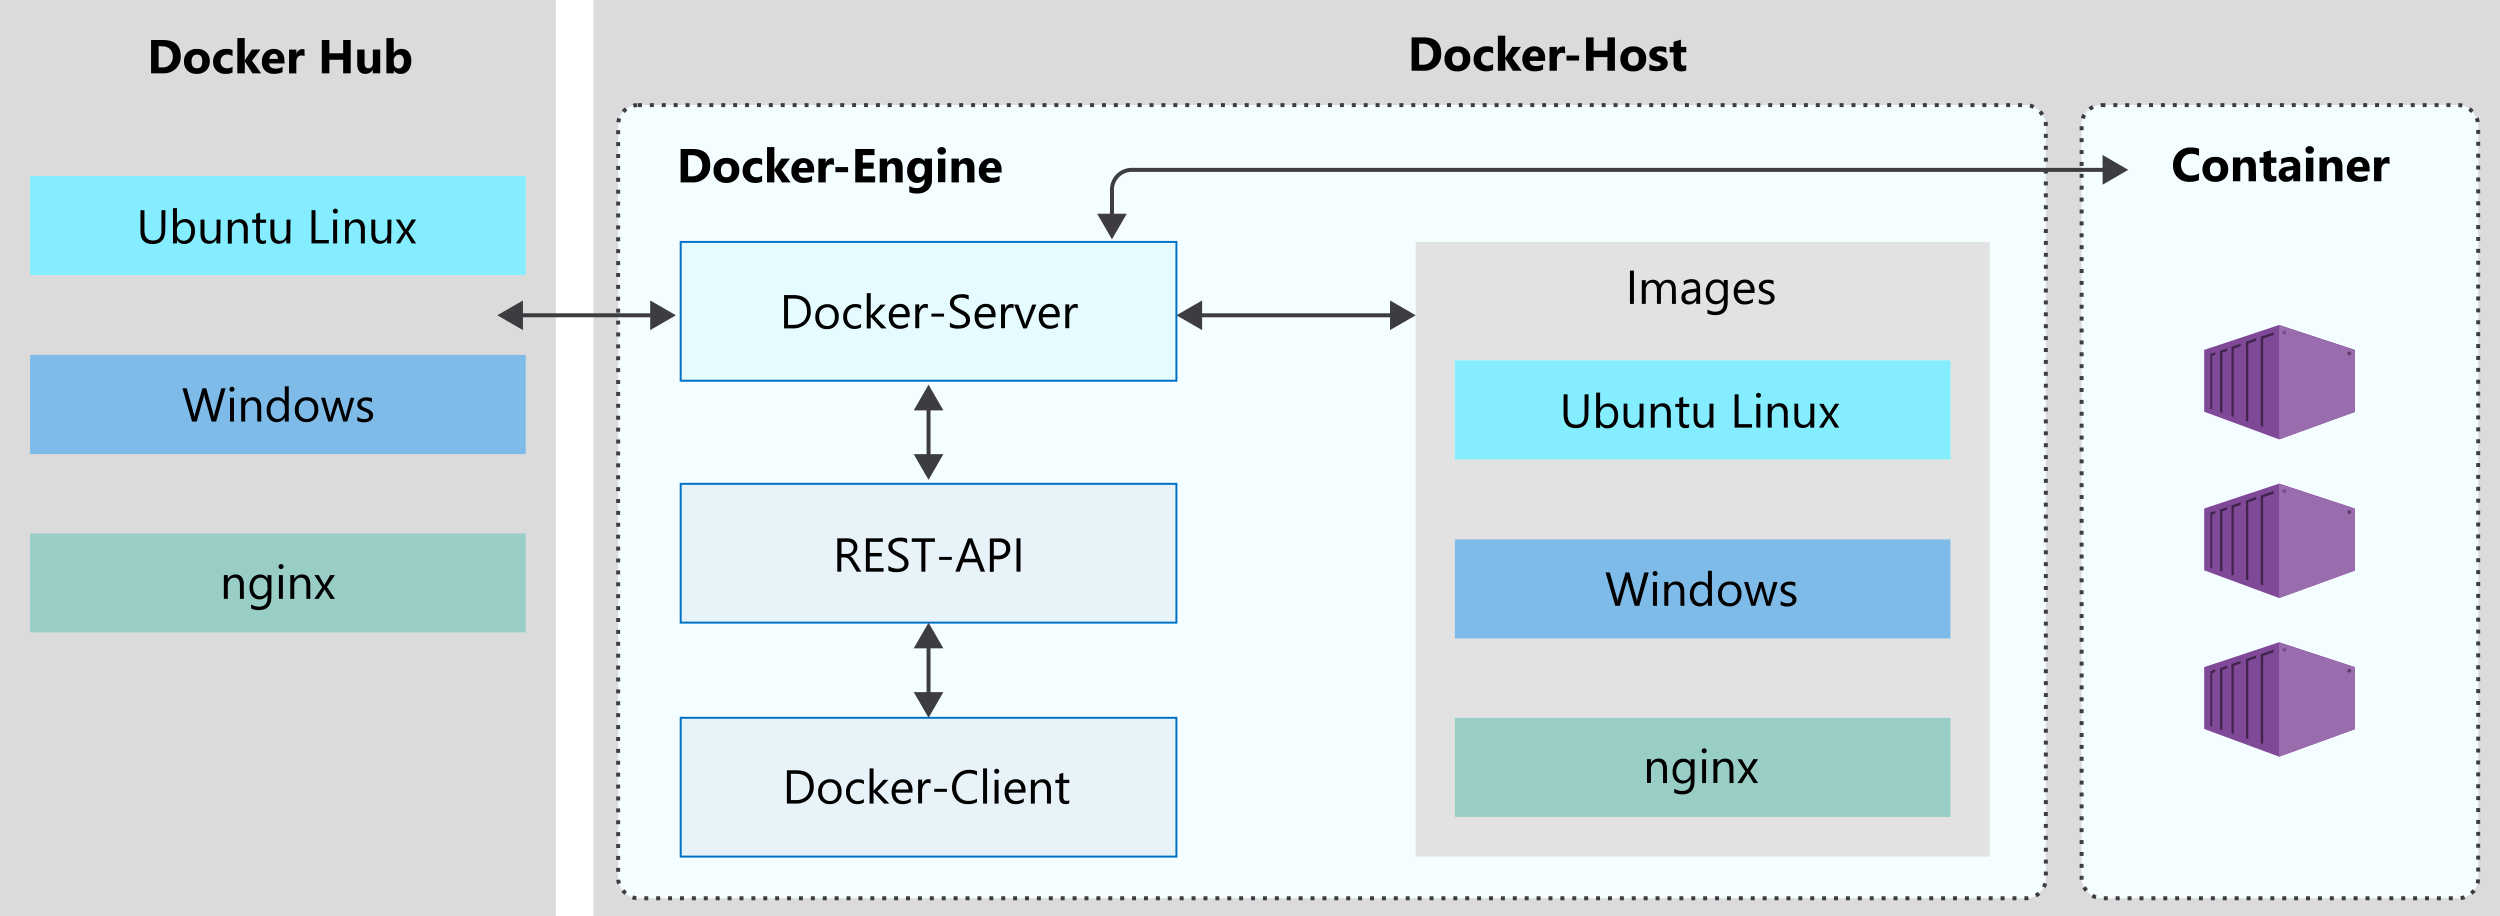<svg id="Layer_1" data-name="Layer 1" xmlns="http://www.w3.org/2000/svg" viewBox="0 0 630.39 231"><defs><style>.cls-1{fill:#fff;}.cls-12,.cls-2,.cls-5{fill:#3c3c41;}.cls-2{opacity:0.18;}.cls-10,.cls-19,.cls-2,.cls-3,.cls-5,.cls-6,.cls-8,.cls-9{isolation:isolate;}.cls-19,.cls-3,.cls-8{fill:#50e6ff;}.cls-3{opacity:0.06;}.cls-11,.cls-4,.cls-7{fill:none;}.cls-11,.cls-4{stroke:#3c3c41;}.cls-4{stroke-dasharray:1 2;}.cls-19,.cls-5{opacity:0.15;}.cls-6{fill:#0072c6;opacity:0.09;}.cls-7{stroke:#0072c6;stroke-width:0.5px;}.cls-8{opacity:0.7;}.cls-9{fill:#0078d4;opacity:0.5;}.cls-10{fill:#008575;opacity:0.4;}.cls-11{stroke-miterlimit:10;}.cls-13{fill:#804998;}.cls-14{fill:#40244c;}.cls-15{fill:#5c4168;}.cls-16{fill:#c0a4cc;}.cls-17{fill:#a092a6;}.cls-18{fill:#996dad;}</style></defs><title>OJ104601287</title><g id="Shapes"><rect class="cls-1" width="630.39" height="231"/><rect class="cls-1" x="149.62" width="480.77" height="231"/><rect class="cls-2" x="149.62" width="480.77" height="231"/><rect class="cls-1" width="140.16" height="231"/><rect class="cls-2" width="140.16" height="231"/><rect class="cls-1" x="155.87" y="26.5" width="360" height="200" rx="5"/><rect class="cls-3" x="155.87" y="26.5" width="360" height="200" rx="5"/><rect class="cls-4" x="155.87" y="26.5" width="360" height="200" rx="5"/><rect class="cls-1" x="524.89" y="26.5" width="100" height="200" rx="5"/><rect class="cls-3" x="524.89" y="26.5" width="100" height="200" rx="5"/><rect class="cls-4" x="524.89" y="26.5" width="100" height="200" rx="5"/><rect class="cls-1" x="356.98" y="61" width="144.73" height="155"/><rect class="cls-5" x="356.98" y="61" width="144.73" height="155"/><rect class="cls-1" x="171.64" y="181" width="125" height="35"/><rect class="cls-6" x="171.64" y="181" width="125" height="35"/><rect class="cls-7" x="171.64" y="181" width="125" height="35"/><rect class="cls-1" x="171.64" y="122" width="125" height="35"/><rect class="cls-6" x="171.64" y="122" width="125" height="35"/><rect class="cls-7" x="171.64" y="122" width="125" height="35"/><rect class="cls-1" x="7.58" y="44.35" width="125" height="25"/><rect class="cls-8" x="7.58" y="44.35" width="125" height="25"/><rect class="cls-1" x="7.58" y="89.5" width="125" height="25"/><rect class="cls-9" x="7.58" y="89.5" width="125" height="25"/><rect class="cls-1" x="7.58" y="134.5" width="125" height="25"/><rect class="cls-10" x="7.58" y="134.5" width="125" height="25"/><rect class="cls-1" x="366.84" y="90.85" width="125" height="25"/><rect class="cls-8" x="366.84" y="90.85" width="125" height="25"/><rect class="cls-1" x="366.84" y="136" width="125" height="25"/><rect class="cls-9" x="366.84" y="136" width="125" height="25"/><rect class="cls-1" x="366.84" y="181" width="125" height="25"/><rect class="cls-10" x="366.84" y="181" width="125" height="25"/><line class="cls-11" x1="234.14" y1="162.38" x2="234.14" y2="175.62"/><polygon class="cls-12" points="230.4 163.48 234.14 157 237.88 163.48 230.4 163.48"/><polygon class="cls-12" points="230.4 174.52 234.14 181 237.88 174.52 230.4 174.52"/><line class="cls-11" x1="234.14" y1="102.38" x2="234.14" y2="115.62"/><polygon class="cls-12" points="230.4 103.48 234.14 97 237.88 103.48 230.4 103.48"/><polygon class="cls-12" points="230.4 114.52 234.14 121 237.88 114.52 230.4 114.52"/><line class="cls-11" x1="351.6" y1="79.5" x2="302.02" y2="79.5"/><polygon class="cls-12" points="350.5 75.76 356.98 79.5 350.5 83.24 350.5 75.76"/><polygon class="cls-12" points="303.12 75.76 296.64 79.5 303.12 83.24 303.12 75.76"/><polyline class="cls-13" points="574.69 81.94 555.8 88.22 555.8 103.82 573.3 110.28 574.67 110.79 574.67 110.79 593.8 103.85 593.8 88.23 574.69 81.94"/><path class="cls-14" d="M557.81,89.73l-.45.16v13.22l.31.11h.14V89.73m.78-.9-1.23.42v.64l.46-.16h0l.78-.27v-.63"/><path class="cls-14" d="M560.39,88.85l-.6.21v14.87l.6.2V88.85m1.23-1-1.83.62v.64l.6-.2h0l1.23-.42V87.8"/><path d="M559.79,88.42l1.84-.62Z"/><path class="cls-14" d="M563.26,87.88l-.58.2v16.83l.58.2V87.88m1.8-.62-1.06.36,1.06-.34h0m0-.64-2.38.82v.63l.58-.2h0l.74-.24,1-.36v-.63"/><path class="cls-14" d="M566.93,86.63l-.6.2v19.32l.6.18V86.63m2-1.35-2.61.91v.64l.6-.2h0l2-.68v-.66"/><path class="cls-14" d="M570.67,85.36l-.61.2v21.83l.61.22V85.36m2.65-1.54-3.26,1.11v.63l.61-.2h0l2.65-.9v-.64"/><path class="cls-15" d="M592.39,88.59a.51.51,0,1,0,.51.51.51.51,0,0,0-.51-.51h0"/><path class="cls-16" d="M557.36,89.89h0m2.43-.83-2,.67h0l2-.67m2.89-1-2.29.77,2.29-.77m1.32-.45h0l-.74.25.74-.25m2.33-.8-1.28.44,1.28-.44m3.73-1.27-3.13,1.07,3.13-1.07m3.26-1.11h0l-2.65.91h0l2.65-.91"/><polyline class="cls-17" points="557.81 89.73 557.36 89.89 557.36 89.89 557.81 89.73 557.81 89.73"/><polyline class="cls-17" points="560.39 88.86 559.79 89.06 560.39 88.86"/><path class="cls-17" d="M563.26,87.88l-.58.2.58-.2m1.8-.62-1.06.36,1.06-.36"/><polyline class="cls-17" points="566.93 86.63 566.33 86.83 566.93 86.63"/><path class="cls-18" d="M574.69,82v28.82l19.1-6.94V88.26Zm17.7,6.62a.51.51,0,1,1-.51.51.51.51,0,0,1,.51-.51h0ZM576,83.34a.5.5,0,0,1,.5.5h0a.5.5,0,0,1-.5.5h0a.5.5,0,0,1-.51-.49h0a.51.51,0,0,1,.51-.51Z"/><polyline class="cls-13" points="574.69 121.94 555.8 128.22 555.8 143.82 573.3 150.28 574.67 150.79 574.67 150.79 593.8 143.85 593.8 128.23 574.69 121.94"/><path class="cls-14" d="M557.81,129.73l-.45.16v13.22l.31.11h.14V129.73m.78-.9-1.23.42v.64l.46-.16h0l.78-.27v-.63"/><path class="cls-14" d="M560.39,128.85l-.6.21v14.87l.6.2V128.85m1.23-1-1.83.62v.64l.6-.2h0l1.23-.42v-.64"/><path d="M559.79,128.42l1.84-.62Z"/><path class="cls-14" d="M563.26,127.88l-.58.2v16.83l.58.2V127.88m1.8-.62-1.06.36,1.06-.34h0m0-.64-2.38.82v.63l.58-.2h0l.74-.24,1-.36v-.63"/><path class="cls-14" d="M566.93,126.63l-.6.2v19.32l.6.18v-19.7m2-1.35-2.61.91v.64l.6-.2h0l2-.68v-.66"/><path class="cls-14" d="M570.67,125.36l-.61.2v21.83l.61.22V125.36m2.65-1.54-3.26,1.11v.63l.61-.2h0l2.65-.9v-.64"/><path class="cls-15" d="M592.39,128.59a.51.51,0,1,0,.51.51.51.51,0,0,0-.51-.51h0"/><path class="cls-16" d="M557.36,129.89h0m2.43-.83-2,.67h0l2-.67m2.89-1-2.29.77,2.29-.77m1.32-.45h0l-.74.25.74-.25m2.33-.8-1.28.44,1.28-.44m3.73-1.27-3.13,1.07,3.13-1.07m3.26-1.11h0l-2.65.91h0l2.65-.91"/><polyline class="cls-17" points="557.81 129.73 557.36 129.88 557.36 129.88 557.81 129.73 557.81 129.73"/><polyline class="cls-17" points="560.39 128.85 559.79 129.06 560.39 128.85"/><path class="cls-17" d="M563.26,127.88l-.58.2.58-.2m1.8-.62-1.06.36,1.06-.36"/><polyline class="cls-17" points="566.93 126.63 566.33 126.83 566.93 126.63"/><path class="cls-18" d="M574.69,122v28.82l19.1-6.94V128.26Zm17.7,6.62a.51.51,0,1,1-.51.51.51.51,0,0,1,.51-.51h0ZM576,123.34a.5.5,0,0,1,.5.5h0a.5.5,0,0,1-.5.5h0a.5.5,0,0,1-.51-.49h0a.51.51,0,0,1,.51-.51Z"/><polyline class="cls-13" points="574.69 161.94 555.8 168.22 555.8 183.82 573.3 190.28 574.67 190.79 574.67 190.79 593.8 183.85 593.8 168.23 574.69 161.94"/><path class="cls-14" d="M557.81,169.73l-.45.16v13.22l.31.11h.14V169.73m.78-.9-1.23.42v.64l.46-.16h0l.78-.27v-.63"/><path class="cls-14" d="M560.39,168.85l-.6.21v14.87l.6.2V168.85m1.23-1-1.83.62v.64l.6-.2h0l1.23-.42v-.64"/><path d="M559.79,168.42l1.84-.62Z"/><path class="cls-14" d="M563.26,167.88l-.58.2v16.83l.58.2V167.88m1.8-.62-1.06.36,1.06-.34h0m0-.64-2.38.82v.63l.58-.2h0l.74-.24,1-.36v-.63"/><path class="cls-14" d="M566.93,166.63l-.6.2v19.32l.6.18v-19.7m2-1.35-2.61.91v.64l.6-.2h0l2-.68v-.66"/><path class="cls-14" d="M570.67,165.36l-.61.2v21.83l.61.22V165.36m2.65-1.54-3.26,1.11v.63l.61-.2h0l2.65-.9v-.64"/><path class="cls-15" d="M592.39,168.59a.51.51,0,1,0,.51.51.51.51,0,0,0-.51-.51h0"/><path class="cls-16" d="M557.36,169.89h0m2.43-.83-2,.67h0l2-.67m2.89-1-2.29.77,2.29-.77m1.32-.45h0l-.74.25.74-.25m2.33-.8-1.28.44,1.28-.44m3.73-1.27-3.13,1.07,3.13-1.07m3.26-1.11h0l-2.65.91h0l2.65-.91"/><polyline class="cls-17" points="557.81 169.73 557.36 169.88 557.36 169.88 557.81 169.73 557.81 169.73"/><polyline class="cls-17" points="560.39 168.85 559.79 169.06 560.39 168.85"/><path class="cls-17" d="M563.26,167.88l-.58.2.58-.2m1.8-.62-1.06.36,1.06-.36"/><polyline class="cls-17" points="566.93 166.63 566.33 166.83 566.93 166.63"/><path class="cls-18" d="M574.69,162v28.82l19.1-6.94V168.26Zm17.7,6.62a.51.51,0,1,1-.51.51.51.51,0,0,1,.51-.51h0ZM576,163.34a.5.5,0,0,1,.5.5h0a.5.5,0,0,1-.5.5h0a.5.5,0,0,1-.51-.49h0a.51.51,0,0,1,.51-.51Z"/><rect class="cls-1" x="171.64" y="61" width="125" height="35"/><rect class="cls-19" x="171.64" y="61" width="125" height="35"/><rect class="cls-7" x="171.64" y="61" width="125" height="35"/><path class="cls-11" d="M280.39,55V47.83a5,5,0,0,1,5-5H531.28"/><polygon class="cls-12" points="284.13 53.89 280.39 60.36 276.65 53.89 284.13 53.89"/><polygon class="cls-12" points="530.18 46.57 536.66 42.83 530.18 39.09 530.18 46.57"/><line class="cls-11" x1="130.77" y1="79.5" x2="165.05" y2="79.5"/><polygon class="cls-12" points="131.87 83.24 125.39 79.5 131.87 75.76 131.87 83.24"/><polygon class="cls-12" points="163.95 83.24 170.43 79.5 163.95 75.76 163.95 83.24"/></g><path d="M420.35,197.46h-1V194c0-1.27-.47-1.91-1.4-1.91a1.52,1.52,0,0,0-1.19.54,2.05,2.05,0,0,0-.47,1.37v3.42h-1v-6h1v1h0a2.17,2.17,0,0,1,2-1.14,1.86,1.86,0,0,1,1.51.64,2.88,2.88,0,0,1,.52,1.84Z"/><path d="M427.28,197q0,3.32-3.16,3.31a4.28,4.28,0,0,1-1.95-.42v-1a4.06,4.06,0,0,0,1.93.56c1.48,0,2.22-.79,2.22-2.36v-.65h0a2.44,2.44,0,0,1-3.87.34,3.19,3.19,0,0,1-.68-2.14,3.73,3.73,0,0,1,.73-2.43,2.45,2.45,0,0,1,2-.91,2,2,0,0,1,1.8,1h0v-.84h1Zm-1-2.23v-.88a1.73,1.73,0,0,0-.48-1.23,1.62,1.62,0,0,0-1.21-.51,1.66,1.66,0,0,0-1.39.65,2.87,2.87,0,0,0-.51,1.81,2.47,2.47,0,0,0,.49,1.61,1.56,1.56,0,0,0,1.28.6,1.68,1.68,0,0,0,1.31-.58A2.12,2.12,0,0,0,426.32,194.75Z"/><path d="M429.72,189.94a.6.6,0,0,1-.44-.18.57.57,0,0,1-.18-.44.61.61,0,0,1,.18-.45.6.6,0,0,1,.44-.18.64.64,0,0,1,.45.18.61.61,0,0,1,.18.45.6.6,0,0,1-.18.44A.64.64,0,0,1,429.72,189.94Zm.47,7.52h-1v-6h1Z"/><path d="M437.11,197.46h-1V194c0-1.27-.46-1.91-1.39-1.91a1.54,1.54,0,0,0-1.2.54,2.05,2.05,0,0,0-.47,1.37v3.42h-1v-6h1v1h0a2.16,2.16,0,0,1,2-1.14,1.86,1.86,0,0,1,1.51.64,2.82,2.82,0,0,1,.52,1.84Z"/><path d="M443.31,191.46l-2,3,2,3h-1.12L441,195.52c-.07-.12-.16-.27-.26-.46h0l-.28.46-1.2,1.94H438.1l2-2.94-2-3.06h1.12l1.16,2,.25.47h0l1.5-2.52Z"/><path d="M415.73,144.35l-2.38,8.41H412.2l-1.73-6.14a3.87,3.87,0,0,1-.13-.86h0a3.89,3.89,0,0,1-.15.84l-1.74,6.16h-1.14l-2.46-8.41h1.08l1.79,6.45a4.6,4.6,0,0,1,.14.84h0a5.16,5.16,0,0,1,.18-.84l1.86-6.45h.94l1.78,6.5a4.78,4.78,0,0,1,.14.78h0a4.18,4.18,0,0,1,.15-.81l1.72-6.47Z"/><path d="M417.34,145.23a.64.64,0,0,1-.44-.17.65.65,0,0,1,0-.9.6.6,0,0,1,.44-.18.64.64,0,0,1,.45.18.61.61,0,0,1,.18.45.6.6,0,0,1-.18.44A.64.64,0,0,1,417.34,145.23Zm.47,7.53h-1v-6h1Z"/><path d="M424.73,152.76h-1v-3.43c0-1.27-.46-1.91-1.39-1.91a1.48,1.48,0,0,0-1.19.55,2,2,0,0,0-.48,1.36v3.43h-1v-6h1v1h0a2.15,2.15,0,0,1,2-1.13,1.84,1.84,0,0,1,1.5.63,2.82,2.82,0,0,1,.52,1.84Z"/><path d="M431.67,152.76h-1v-1h0a2.42,2.42,0,0,1-3.87.35,3.32,3.32,0,0,1-.68-2.19,3.6,3.6,0,0,1,.75-2.39,2.47,2.47,0,0,1,2-.89,1.91,1.91,0,0,1,1.8,1h0v-3.72h1Zm-1-2.72v-.88a1.7,1.7,0,0,0-.48-1.23,1.59,1.59,0,0,0-1.22-.51,1.67,1.67,0,0,0-1.38.65,2.85,2.85,0,0,0-.5,1.78,2.56,2.56,0,0,0,.48,1.64,1.59,1.59,0,0,0,1.3.6,1.66,1.66,0,0,0,1.3-.58A2.15,2.15,0,0,0,430.7,150Z"/><path d="M436.12,152.9a2.79,2.79,0,0,1-2.13-.84,3.12,3.12,0,0,1-.79-2.23,3.27,3.27,0,0,1,.83-2.37,3,3,0,0,1,2.23-.84,2.68,2.68,0,0,1,2.09.82,3.25,3.25,0,0,1,.76,2.29,3.18,3.18,0,0,1-.82,2.3A2.82,2.82,0,0,1,436.12,152.9Zm.07-5.48a1.84,1.84,0,0,0-1.47.63,2.59,2.59,0,0,0-.54,1.74,2.46,2.46,0,0,0,.55,1.68,1.85,1.85,0,0,0,1.46.62,1.73,1.73,0,0,0,1.43-.61,2.57,2.57,0,0,0,.5-1.71,2.65,2.65,0,0,0-.5-1.74A1.76,1.76,0,0,0,436.19,147.42Z"/><path d="M448.2,146.76l-1.8,6h-1l-1.24-4.3a2.26,2.26,0,0,1-.09-.56h0a2.51,2.51,0,0,1-.12.55l-1.34,4.31h-1l-1.82-6h1l1.24,4.51a2.21,2.21,0,0,1,.08.54h.05a2.78,2.78,0,0,1,.1-.55l1.39-4.5h.88l1.24,4.52a3,3,0,0,1,.09.54h0a2.61,2.61,0,0,1,.1-.54l1.22-4.52Z"/><path d="M449,152.54v-1a2.88,2.88,0,0,0,1.73.58c.84,0,1.26-.28,1.26-.85a.72.72,0,0,0-.1-.4,1.22,1.22,0,0,0-.3-.3,2.44,2.44,0,0,0-.43-.23l-.54-.21-.7-.32a2,2,0,0,1-.5-.37,1.21,1.21,0,0,1-.31-.46,1.79,1.79,0,0,1-.1-.6,1.45,1.45,0,0,1,.2-.75,1.64,1.64,0,0,1,.51-.54,2.26,2.26,0,0,1,.74-.33,3,3,0,0,1,.85-.11,3.59,3.59,0,0,1,1.39.26v1a2.71,2.71,0,0,0-1.52-.44,1.53,1.53,0,0,0-.49.07,1.14,1.14,0,0,0-.37.17.85.85,0,0,0-.24.26.69.69,0,0,0-.08.35.8.8,0,0,0,.08.39.83.83,0,0,0,.25.28,1.67,1.67,0,0,0,.4.22l.53.22c.27.1.51.21.72.31a2.44,2.44,0,0,1,.54.37,1.36,1.36,0,0,1,.46,1.09,1.45,1.45,0,0,1-.2.77,1.7,1.7,0,0,1-.52.55,2.49,2.49,0,0,1-.76.32,3.68,3.68,0,0,1-.89.11A3.39,3.39,0,0,1,449,152.54Z"/><path d="M400.52,104.43q0,3.54-3.19,3.54c-2,0-3.06-1.14-3.06-3.4V99.43h1v5.07c0,1.72.73,2.58,2.18,2.58s2.11-.83,2.11-2.49V99.43h1Z"/><path d="M403.48,107h0v.87h-1V99h1v3.93h0a2.27,2.27,0,0,1,2.07-1.19,2.23,2.23,0,0,1,1.81.8,3.37,3.37,0,0,1,.65,2.16,3.69,3.69,0,0,1-.73,2.41,2.44,2.44,0,0,1-2,.91A2,2,0,0,1,403.48,107Zm0-2.42v.84a1.73,1.73,0,0,0,.49,1.26,1.71,1.71,0,0,0,2.59-.15,3,3,0,0,0,.5-1.85,2.39,2.39,0,0,0-.47-1.57,1.52,1.52,0,0,0-1.25-.57,1.7,1.7,0,0,0-1.35.58A2.15,2.15,0,0,0,403.45,104.54Z"/><path d="M414.4,107.83h-1v-1h0a2,2,0,0,1-1.85,1.09c-1.43,0-2.14-.85-2.14-2.55v-3.59h.95v3.43c0,1.27.49,1.9,1.46,1.9a1.45,1.45,0,0,0,1.15-.52,1.94,1.94,0,0,0,.46-1.35v-3.46h1Z"/><path d="M421.32,107.83h-1v-3.42c0-1.28-.47-1.91-1.4-1.91a1.5,1.5,0,0,0-1.19.54,2,2,0,0,0-.47,1.37v3.42h-1v-6h1v1h0a2.16,2.16,0,0,1,2-1.14,1.85,1.85,0,0,1,1.51.63,2.9,2.9,0,0,1,.52,1.84Z"/><path d="M425.91,107.77a1.8,1.8,0,0,1-.9.19c-1.05,0-1.57-.59-1.57-1.76v-3.55h-1v-.82h1v-1.47l1-.31v1.78h1.51v.82H424.4V106a1.45,1.45,0,0,0,.2.86.84.84,0,0,0,.68.26,1,1,0,0,0,.63-.2Z"/><path d="M432.05,107.83h-1v-1h0a2,2,0,0,1-1.85,1.09c-1.43,0-2.14-.85-2.14-2.55v-3.59H428v3.43c0,1.27.48,1.9,1.45,1.9a1.46,1.46,0,0,0,1.16-.52,2,2,0,0,0,.45-1.35v-3.46h1Z"/><path d="M441.76,107.83H437.4v-8.4h1v7.51h3.37Z"/><path d="M443.41,100.31a.6.6,0,0,1-.44-.18.61.61,0,0,1-.18-.45.59.59,0,0,1,.18-.44.6.6,0,0,1,.44-.18.61.61,0,0,1,.45.18.6.6,0,0,1,0,.88A.58.58,0,0,1,443.41,100.31Zm.47,7.52h-1v-6h1Z"/><path d="M450.81,107.83h-1v-3.42c0-1.28-.47-1.91-1.4-1.91a1.5,1.5,0,0,0-1.19.54,2,2,0,0,0-.47,1.37v3.42h-1v-6h1v1h0a2.16,2.16,0,0,1,2-1.14,1.85,1.85,0,0,1,1.51.63,2.9,2.9,0,0,1,.52,1.84Z"/><path d="M457.47,107.83h-1v-1h0a2,2,0,0,1-1.86,1.09c-1.43,0-2.14-.85-2.14-2.55v-3.59h.95v3.43c0,1.27.49,1.9,1.46,1.9a1.44,1.44,0,0,0,1.15-.52,1.94,1.94,0,0,0,.46-1.35v-3.46h1Z"/><path d="M463.79,101.83l-2,3,2,3h-1.12l-1.18-2-.26-.45h0l-.27.45-1.2,2h-1.11l2-2.94-1.95-3.06h1.12l1.16,2,.25.47h0l1.5-2.52Z"/><path d="M412,76.63h-1v-8.4h1Z"/><path d="M422.6,76.63h-1V73.19a2.52,2.52,0,0,0-.31-1.44,1.15,1.15,0,0,0-1-.45,1.3,1.3,0,0,0-1.05.56,2.22,2.22,0,0,0-.43,1.35v3.42h-1V73.07c0-1.18-.45-1.77-1.36-1.77a1.3,1.3,0,0,0-1.05.53,2.24,2.24,0,0,0-.41,1.38v3.42h-1v-6h1v1h0a2,2,0,0,1,1.86-1.09,1.72,1.72,0,0,1,1.07.35,1.62,1.62,0,0,1,.63.9,2.15,2.15,0,0,1,2-1.25c1.32,0,2,.82,2,2.45Z"/><path d="M428.71,76.63h-1V75.7h0a2,2,0,0,1-1.85,1.07,2,2,0,0,1-1.4-.47A1.65,1.65,0,0,1,424,75c0-1.12.66-1.77,2-2l1.8-.25q0-1.53-1.23-1.53a3,3,0,0,0-2,.74v-1a3.68,3.68,0,0,1,2-.57c1.41,0,2.11.75,2.11,2.24Zm-1-3-1.44.2a2.25,2.25,0,0,0-1,.33A1,1,0,0,0,425,75a.92.92,0,0,0,.31.72,1.25,1.25,0,0,0,.84.28,1.56,1.56,0,0,0,1.18-.5,1.8,1.8,0,0,0,.46-1.27Z"/><path d="M435.65,76.15q0,3.31-3.17,3.31a4.23,4.23,0,0,1-1.94-.42v-1a4,4,0,0,0,1.93.56c1.48,0,2.21-.79,2.21-2.36v-.65h0a2.44,2.44,0,0,1-3.86.35,3.19,3.19,0,0,1-.69-2.15,3.73,3.73,0,0,1,.74-2.43,2.44,2.44,0,0,1,2-.91,2,2,0,0,1,1.8,1h0v-.84h1Zm-1-2.23V73a1.73,1.73,0,0,0-.48-1.23,1.58,1.58,0,0,0-1.2-.51,1.68,1.68,0,0,0-1.4.65,2.93,2.93,0,0,0-.5,1.81,2.51,2.51,0,0,0,.48,1.61,1.56,1.56,0,0,0,1.28.6,1.7,1.7,0,0,0,1.32-.58A2.12,2.12,0,0,0,434.68,73.92Z"/><path d="M442.41,73.87h-4.23a2.19,2.19,0,0,0,.54,1.55,1.85,1.85,0,0,0,1.41.55A3,3,0,0,0,442,75.3v.9a3.52,3.52,0,0,1-2.09.57,2.54,2.54,0,0,1-2-.81,3.33,3.33,0,0,1-.73-2.3,3.29,3.29,0,0,1,.79-2.28,2.56,2.56,0,0,1,2-.89,2.26,2.26,0,0,1,1.82.77,3.15,3.15,0,0,1,.64,2.11Zm-1-.81a2,2,0,0,0-.4-1.29,1.38,1.38,0,0,0-1.1-.47,1.56,1.56,0,0,0-1.16.49,2.21,2.21,0,0,0-.58,1.27Z"/><path d="M443.5,76.42v-1a2.9,2.9,0,0,0,1.73.58c.85,0,1.27-.28,1.27-.85a.72.72,0,0,0-.11-.4,1,1,0,0,0-.29-.3,2.27,2.27,0,0,0-.44-.23l-.53-.22a5.16,5.16,0,0,1-.7-.32,1.79,1.79,0,0,1-.51-.36,1.41,1.41,0,0,1-.3-.46,1.57,1.57,0,0,1-.11-.6,1.45,1.45,0,0,1,.2-.75,1.65,1.65,0,0,1,.51-.54,2.51,2.51,0,0,1,.74-.34,3.41,3.41,0,0,1,.85-.11,3.46,3.46,0,0,1,1.4.27v1a2.74,2.74,0,0,0-1.53-.44,1.75,1.75,0,0,0-.48.06,1.11,1.11,0,0,0-.38.18.85.85,0,0,0-.24.26.82.82,0,0,0-.08.35.74.74,0,0,0,.33.67,1.89,1.89,0,0,0,.4.22l.53.22c.27.1.51.21.72.31a2.44,2.44,0,0,1,.54.37,1.38,1.38,0,0,1,.34.46,1.54,1.54,0,0,1,.12.63,1.47,1.47,0,0,1-.19.77,1.85,1.85,0,0,1-.53.55,2.49,2.49,0,0,1-.76.32,3.68,3.68,0,0,1-.89.1A3.41,3.41,0,0,1,443.5,76.42Z"/><path d="M198.42,202.63v-8.4h2.32q4.45,0,4.45,4.1a4.13,4.13,0,0,1-1.24,3.12,4.55,4.55,0,0,1-3.3,1.18Zm1-7.51v6.62h1.25a3.55,3.55,0,0,0,2.57-.88,3.3,3.3,0,0,0,.92-2.51q0-3.22-3.43-3.23Z"/><path d="M209.22,202.77a2.79,2.79,0,0,1-2.13-.84,3.1,3.1,0,0,1-.79-2.23,3.22,3.22,0,0,1,.83-2.36,3,3,0,0,1,2.23-.85,2.69,2.69,0,0,1,2.09.83,3.28,3.28,0,0,1,.76,2.29,3.19,3.19,0,0,1-.82,2.3A2.81,2.81,0,0,1,209.22,202.77Zm.07-5.47a1.84,1.84,0,0,0-1.47.63,2.59,2.59,0,0,0-.54,1.74,2.46,2.46,0,0,0,.55,1.68,1.85,1.85,0,0,0,1.46.62,1.76,1.76,0,0,0,1.43-.61,2.62,2.62,0,0,0,.5-1.71,2.71,2.71,0,0,0-.5-1.74A1.73,1.73,0,0,0,209.29,197.3Z"/><path d="M217.83,202.36a3.1,3.1,0,0,1-1.64.41,2.68,2.68,0,0,1-2.07-.83,3,3,0,0,1-.79-2.17,3.32,3.32,0,0,1,.85-2.38,3,3,0,0,1,2.27-.9,3.06,3.06,0,0,1,1.39.3v1a2.45,2.45,0,0,0-1.43-.47,2,2,0,0,0-1.51.66,2.52,2.52,0,0,0-.59,1.73,2.39,2.39,0,0,0,.56,1.67,1.92,1.92,0,0,0,1.48.61,2.4,2.4,0,0,0,1.48-.53Z"/><path d="M224.26,202.63h-1.34l-2.65-2.88h0v2.88h-1v-8.88h1v5.63h0l2.52-2.75h1.26l-2.79,2.9Z"/><path d="M230.07,199.87h-4.24a2.28,2.28,0,0,0,.54,1.55,1.89,1.89,0,0,0,1.42.55,3,3,0,0,0,1.86-.67v.9a3.47,3.47,0,0,1-2.09.57,2.57,2.57,0,0,1-2-.81,3.37,3.37,0,0,1-.72-2.3,3.25,3.25,0,0,1,.79-2.28,2.55,2.55,0,0,1,2-.89,2.29,2.29,0,0,1,1.83.76,3.19,3.19,0,0,1,.64,2.12Zm-1-.81a2,2,0,0,0-.4-1.3,1.4,1.4,0,0,0-1.1-.46,1.54,1.54,0,0,0-1.16.49,2.21,2.21,0,0,0-.58,1.27Z"/><path d="M234.65,197.61a1.16,1.16,0,0,0-.72-.2,1.24,1.24,0,0,0-1,.58,2.68,2.68,0,0,0-.42,1.59v3h-1v-6h1v1.24h0a2.09,2.09,0,0,1,.63-1,1.44,1.44,0,0,1,.94-.35,1.65,1.65,0,0,1,.57.08Z"/><path d="M238.77,199.67h-3.2v-.76h3.2Z"/><path d="M246.34,202.28a4.89,4.89,0,0,1-2.32.49,3.74,3.74,0,0,1-2.87-1.15,4.26,4.26,0,0,1-1.08-3,4.48,4.48,0,0,1,1.22-3.26,4.08,4.08,0,0,1,3.07-1.24,4.91,4.91,0,0,1,2,.35v1.05a4,4,0,0,0-2-.51,3.06,3.06,0,0,0-2.35,1,3.62,3.62,0,0,0-.9,2.58,3.47,3.47,0,0,0,.84,2.45,2.87,2.87,0,0,0,2.21.91,4.17,4.17,0,0,0,2.19-.56Z"/><path d="M248.89,202.63h-1v-8.88h1Z"/><path d="M251.32,195.11a.6.6,0,0,1-.44-.18.57.57,0,0,1-.18-.44.61.61,0,0,1,.18-.45.6.6,0,0,1,.44-.18.61.61,0,0,1,.45.18.62.62,0,0,1,0,.89A.61.61,0,0,1,251.32,195.11Zm.47,7.52h-1v-6h1Z"/><path d="M258.56,199.87h-4.24a2.28,2.28,0,0,0,.54,1.55,1.89,1.89,0,0,0,1.42.55,3,3,0,0,0,1.86-.67v.9a3.47,3.47,0,0,1-2.09.57,2.56,2.56,0,0,1-2-.81,3.37,3.37,0,0,1-.72-2.3,3.25,3.25,0,0,1,.79-2.28,2.55,2.55,0,0,1,2-.89,2.27,2.27,0,0,1,1.82.76,3.2,3.2,0,0,1,.65,2.12Zm-1-.81a1.91,1.91,0,0,0-.4-1.3,1.39,1.39,0,0,0-1.1-.46,1.54,1.54,0,0,0-1.15.49,2.22,2.22,0,0,0-.59,1.27Z"/><path d="M265,202.63h-1v-3.42c0-1.27-.46-1.91-1.39-1.91a1.54,1.54,0,0,0-1.2.54,2.05,2.05,0,0,0-.47,1.37v3.42h-1v-6h1v1h0a2.16,2.16,0,0,1,2-1.14,1.85,1.85,0,0,1,1.5.64A2.82,2.82,0,0,1,265,199Z"/><path d="M269.59,202.58a2,2,0,0,1-.9.18c-1.05,0-1.58-.58-1.58-1.76v-3.55h-1v-.82h1v-1.46l1-.31v1.77h1.52v.82h-1.52v3.38a1.41,1.41,0,0,0,.21.87.82.82,0,0,0,.68.25,1,1,0,0,0,.63-.2Z"/><path d="M217.19,144.15H216l-1.41-2.36a4.52,4.52,0,0,0-.38-.56,2.23,2.23,0,0,0-.37-.38,1.23,1.23,0,0,0-.41-.21,1.49,1.49,0,0,0-.49-.07h-.81v3.58h-1v-8.41h2.51a3.64,3.64,0,0,1,1,.14,2.23,2.23,0,0,1,.81.42,1.94,1.94,0,0,1,.53.7,2.46,2.46,0,0,1,.06,1.79,2,2,0,0,1-.37.65,2.17,2.17,0,0,1-.59.49,2.54,2.54,0,0,1-.77.31v0a1.63,1.63,0,0,1,.37.21,2.69,2.69,0,0,1,.3.29,4,4,0,0,1,.27.37c.1.14.2.3.31.48Zm-5-7.52v3.05h1.33a2.17,2.17,0,0,0,.69-.11,1.46,1.46,0,0,0,.54-.32,1.57,1.57,0,0,0,.36-.51,1.83,1.83,0,0,0,.13-.68,1.33,1.33,0,0,0-.44-1.05,1.88,1.88,0,0,0-1.26-.38Z"/><path d="M222.79,144.15h-4.45v-8.41h4.27v.89h-3.28v2.8h3v.88h-3v2.95h3.46Z"/><path d="M224,143.81v-1.16a2.21,2.21,0,0,0,.48.31,3,3,0,0,0,.58.24c.21.06.41.11.62.15a4.13,4.13,0,0,0,.58.05,2.28,2.28,0,0,0,1.35-.33,1.15,1.15,0,0,0,.45-1,1.16,1.16,0,0,0-.15-.6,1.94,1.94,0,0,0-.41-.46,4.56,4.56,0,0,0-.63-.39l-.77-.41a7,7,0,0,1-.82-.45,3.54,3.54,0,0,1-.67-.5,2.26,2.26,0,0,1-.44-.62,1.94,1.94,0,0,1-.16-.82,2,2,0,0,1,.25-1,2.13,2.13,0,0,1,.67-.7,2.8,2.8,0,0,1,.93-.41,4.3,4.3,0,0,1,1.07-.14,4.08,4.08,0,0,1,1.81.3V137a3.31,3.31,0,0,0-1.91-.52,3.39,3.39,0,0,0-.64.07,2,2,0,0,0-.58.22,1.27,1.27,0,0,0-.41.39,1.1,1.1,0,0,0-.16.59,1.25,1.25,0,0,0,.12.56,1.28,1.28,0,0,0,.36.42,3,3,0,0,0,.57.38l.77.4a8.72,8.72,0,0,1,.86.47,3.59,3.59,0,0,1,.71.54,2.53,2.53,0,0,1,.48.66,1.89,1.89,0,0,1,.18.84,2.14,2.14,0,0,1-.24,1.05,2,2,0,0,1-.66.7,2.8,2.8,0,0,1-1,.39,5.24,5.24,0,0,1-1.14.12,3.29,3.29,0,0,1-.49,0l-.6-.09a4.74,4.74,0,0,1-.57-.15A1.83,1.83,0,0,1,224,143.81Z"/><path d="M235.76,136.63h-2.43v7.52h-1v-7.52h-2.42v-.89h5.83Z"/><path d="M240,141.18h-3.2v-.75H240Z"/><path d="M248.38,144.15h-1.09l-.89-2.36h-3.57l-.83,2.36h-1.1l3.22-8.41h1Zm-2.31-3.24-1.31-3.58a2.71,2.71,0,0,1-.13-.57h0a3.51,3.51,0,0,1-.13.57l-1.31,3.58Z"/><path d="M250.6,141v3.18h-1v-8.41h2.31a3,3,0,0,1,2.09.66,2.37,2.37,0,0,1,.74,1.85,2.54,2.54,0,0,1-.82,2,3.13,3.13,0,0,1-2.22.76Zm0-4.34v3.45h1a2.28,2.28,0,0,0,1.55-.47,1.63,1.63,0,0,0,.54-1.31c0-1.11-.66-1.67-2-1.67Z"/><path d="M257.32,144.15h-1v-8.41h1Z"/><path d="M197.71,82.8V74.4H200q4.44,0,4.44,4.1a4.12,4.12,0,0,1-1.23,3.12,4.55,4.55,0,0,1-3.3,1.18Zm1-7.51v6.62H200a3.55,3.55,0,0,0,2.57-.88,3.3,3.3,0,0,0,.92-2.51q0-3.22-3.43-3.23Z"/><path d="M208.51,83a2.77,2.77,0,0,1-2.13-.85,3.09,3.09,0,0,1-.79-2.22,3.27,3.27,0,0,1,.82-2.37,3,3,0,0,1,2.24-.85,2.69,2.69,0,0,1,2.09.83,3.27,3.27,0,0,1,.75,2.29,3.23,3.23,0,0,1-.81,2.3A2.82,2.82,0,0,1,208.51,83Zm.07-5.48a1.84,1.84,0,0,0-1.47.63,2.59,2.59,0,0,0-.54,1.74,2.41,2.41,0,0,0,.55,1.68,1.85,1.85,0,0,0,1.46.62,1.74,1.74,0,0,0,1.43-.61,2.62,2.62,0,0,0,.5-1.71,2.71,2.71,0,0,0-.5-1.74A1.77,1.77,0,0,0,208.58,77.47Z"/><path d="M217.12,82.53a3.1,3.1,0,0,1-1.64.42,2.69,2.69,0,0,1-2.07-.84,3,3,0,0,1-.79-2.16,3.33,3.33,0,0,1,.85-2.39,3,3,0,0,1,2.27-.9,3.09,3.09,0,0,1,1.39.3v1a2.45,2.45,0,0,0-1.43-.47,1.93,1.93,0,0,0-1.51.66,2.52,2.52,0,0,0-.59,1.73,2.39,2.39,0,0,0,.56,1.67,1.92,1.92,0,0,0,1.48.61,2.45,2.45,0,0,0,1.48-.52Z"/><path d="M223.55,82.8h-1.34l-2.65-2.88h0V82.8h-1V73.92h1v5.63h0l2.52-2.75h1.26l-2.79,2.9Z"/><path d="M229.36,80h-4.24a2.28,2.28,0,0,0,.54,1.55,1.85,1.85,0,0,0,1.42.55,3,3,0,0,0,1.86-.67v.9a3.48,3.48,0,0,1-2.09.58,2.56,2.56,0,0,1-2-.82,3.37,3.37,0,0,1-.72-2.3,3.25,3.25,0,0,1,.79-2.28,2.55,2.55,0,0,1,2-.89,2.23,2.23,0,0,1,1.82.77,3.15,3.15,0,0,1,.65,2.11Zm-1-.81a1.93,1.93,0,0,0-.41-1.29,1.36,1.36,0,0,0-1.09-.47,1.54,1.54,0,0,0-1.16.49,2.22,2.22,0,0,0-.59,1.27Z"/><path d="M233.94,77.78a1.18,1.18,0,0,0-.73-.2,1.22,1.22,0,0,0-1,.58,2.68,2.68,0,0,0-.42,1.59v3h-1v-6h1V78h0a2.08,2.08,0,0,1,.62-1,1.49,1.49,0,0,1,1-.35,1.65,1.65,0,0,1,.57.08Z"/><path d="M238.05,79.84h-3.19v-.76h3.19Z"/><path d="M239.52,82.46V81.3a1.91,1.91,0,0,0,.48.32,5,5,0,0,0,.58.24c.21.06.41.11.62.15a4.13,4.13,0,0,0,.58,0,2.2,2.2,0,0,0,1.35-.34,1.12,1.12,0,0,0,.45-1,1.15,1.15,0,0,0-.15-.59,1.76,1.76,0,0,0-.41-.46,4.57,4.57,0,0,0-.63-.4l-.77-.4c-.3-.15-.57-.3-.82-.45a3.54,3.54,0,0,1-.67-.5,2.3,2.3,0,0,1-.44-.63,1.86,1.86,0,0,1-.16-.81,2,2,0,0,1,.25-1,2,2,0,0,1,.67-.7,2.8,2.8,0,0,1,.93-.41,4.3,4.3,0,0,1,1.07-.14,4.08,4.08,0,0,1,1.81.3v1.11a3.24,3.24,0,0,0-1.91-.52,2.73,2.73,0,0,0-.64.07,1.75,1.75,0,0,0-.58.22,1.27,1.27,0,0,0-.41.39,1.1,1.1,0,0,0-.16.59,1.18,1.18,0,0,0,.12.55,1.31,1.31,0,0,0,.36.43,3,3,0,0,0,.57.38l.77.4a8.69,8.69,0,0,1,.86.46,4,4,0,0,1,.71.55,2.53,2.53,0,0,1,.48.66,1.84,1.84,0,0,1,.18.83,2.16,2.16,0,0,1-.24,1.06,2,2,0,0,1-.66.7,2.8,2.8,0,0,1-1,.39,5.24,5.24,0,0,1-1.14.12c-.13,0-.29,0-.49,0l-.6-.09a4.74,4.74,0,0,1-.57-.15A1.5,1.5,0,0,1,239.52,82.46Z"/><path d="M251,80h-4.24a2.28,2.28,0,0,0,.54,1.55,1.85,1.85,0,0,0,1.42.55,3,3,0,0,0,1.86-.67v.9a3.48,3.48,0,0,1-2.09.58,2.58,2.58,0,0,1-2-.82,3.37,3.37,0,0,1-.72-2.3,3.25,3.25,0,0,1,.79-2.28,2.55,2.55,0,0,1,2-.89,2.26,2.26,0,0,1,1.83.77,3.15,3.15,0,0,1,.64,2.11Zm-1-.81a1.93,1.93,0,0,0-.41-1.29,1.36,1.36,0,0,0-1.09-.47,1.54,1.54,0,0,0-1.16.49,2.21,2.21,0,0,0-.58,1.27Z"/><path d="M255.56,77.78a1.16,1.16,0,0,0-.72-.2,1.24,1.24,0,0,0-1,.58,2.68,2.68,0,0,0-.42,1.59v3h-1v-6h1V78h0a2.08,2.08,0,0,1,.62-1,1.49,1.49,0,0,1,1-.35,1.65,1.65,0,0,1,.57.08Z"/><path d="M261.32,76.8l-2.39,6H258l-2.28-6h1.06l1.52,4.36a3.21,3.21,0,0,1,.21.84h0a4.41,4.41,0,0,1,.18-.81l1.6-4.39Z"/><path d="M267.18,80h-4.24a2.23,2.23,0,0,0,.54,1.55,1.82,1.82,0,0,0,1.42.55,3,3,0,0,0,1.86-.67v.9a3.5,3.5,0,0,1-2.09.58,2.55,2.55,0,0,1-2-.82,3.37,3.37,0,0,1-.73-2.3,3.25,3.25,0,0,1,.8-2.28,2.54,2.54,0,0,1,2-.89,2.26,2.26,0,0,1,1.82.77,3.15,3.15,0,0,1,.65,2.11Zm-1-.81a1.93,1.93,0,0,0-.4-1.29,1.36,1.36,0,0,0-1.1-.47,1.52,1.52,0,0,0-1.15.49,2.22,2.22,0,0,0-.59,1.27Z"/><path d="M271.76,77.78a1.18,1.18,0,0,0-.73-.2,1.25,1.25,0,0,0-1,.58,2.75,2.75,0,0,0-.41,1.59v3h-1v-6h1V78h0a2.17,2.17,0,0,1,.63-1,1.46,1.46,0,0,1,.94-.35,1.71,1.71,0,0,1,.58.08Z"/><path d="M171.62,46V37.57h3q4.47,0,4.47,4.1a4.11,4.11,0,0,1-1.22,3.13A4.5,4.5,0,0,1,174.6,46Zm1.89-6.87v5.33h.94a2.55,2.55,0,0,0,1.93-.74,2.78,2.78,0,0,0,.7-2,2.55,2.55,0,0,0-.69-1.89,2.67,2.67,0,0,0-1.95-.69Z"/><path d="M183.15,46.12a3.23,3.23,0,0,1-2.36-.84,3,3,0,0,1-.86-2.28,3.07,3.07,0,0,1,.89-2.33,3.37,3.37,0,0,1,2.41-.84,3.19,3.19,0,0,1,2.34.84,3,3,0,0,1,.85,2.22,3.13,3.13,0,0,1-.88,2.36A3.23,3.23,0,0,1,183.15,46.12Zm0-4.87a1.24,1.24,0,0,0-1,.45,2,2,0,0,0-.36,1.28c0,1.15.46,1.72,1.39,1.72s1.33-.59,1.33-1.77S184.09,41.25,183.19,41.25Z"/><path d="M192.17,45.76a3.69,3.69,0,0,1-1.81.36,3.06,3.06,0,0,1-2.24-.84,2.88,2.88,0,0,1-.86-2.16,3.19,3.19,0,0,1,.92-2.41,3.38,3.38,0,0,1,2.45-.88,3.14,3.14,0,0,1,1.54.28v1.57a2.12,2.12,0,0,0-1.3-.43,1.7,1.7,0,0,0-1.26.46,1.74,1.74,0,0,0-.46,1.29,1.69,1.69,0,0,0,.44,1.25,1.66,1.66,0,0,0,1.23.45,2.42,2.42,0,0,0,1.35-.43Z"/><path d="M199.39,46h-2.22l-1.91-3h0v3h-1.85V37.09h1.85v5.66h0L197,40h2.2l-2.15,2.81Z"/><path d="M205.31,43.5H201.4c.06.87.61,1.31,1.64,1.31a3.24,3.24,0,0,0,1.74-.47v1.34a4.63,4.63,0,0,1-2.16.44,2.79,2.79,0,0,1-3.06-3,3.2,3.2,0,0,1,.87-2.37,2.9,2.9,0,0,1,2.13-.87,2.6,2.6,0,0,1,2,.78,3,3,0,0,1,.72,2.11Zm-1.72-1.13c0-.86-.34-1.29-1-1.29a1,1,0,0,0-.77.37,1.58,1.58,0,0,0-.39.92Z"/><path d="M210.33,41.65a1.55,1.55,0,0,0-.78-.19,1.14,1.14,0,0,0-1,.45,1.94,1.94,0,0,0-.34,1.2V46h-1.85V40h1.85v1.11h0a1.6,1.6,0,0,1,1.58-1.22,1.14,1.14,0,0,1,.46.07Z"/><path d="M213.85,43.42h-3.2V42.13h3.2Z"/><path d="M220.66,46h-5V37.57h4.85v1.54h-2.95V41h2.74v1.54h-2.74v1.92h3.14Z"/><path d="M227.62,46h-1.84V42.64c0-.93-.33-1.39-1-1.39a1,1,0,0,0-.79.37,1.36,1.36,0,0,0-.31.93V46h-1.85V40h1.85v.94h0a2.13,2.13,0,0,1,1.93-1.09c1.33,0,2,.82,2,2.47Z"/><path d="M235,45.29a3.39,3.39,0,0,1-1,2.59,3.9,3.9,0,0,1-2.8.91,4.46,4.46,0,0,1-1.92-.34V46.89a3.68,3.68,0,0,0,1.87.54,2,2,0,0,0,1.45-.5,1.74,1.74,0,0,0,.52-1.34v-.48h0a2.07,2.07,0,0,1-1.87,1,2.22,2.22,0,0,1-1.82-.81,3.27,3.27,0,0,1-.68-2.16,3.63,3.63,0,0,1,.75-2.42,2.45,2.45,0,0,1,2-.9,1.83,1.83,0,0,1,1.64.84h0V40H235Zm-1.83-2.2v-.47a1.48,1.48,0,0,0-.33-1,1.1,1.1,0,0,0-.88-.4,1.15,1.15,0,0,0-1,.48,2.28,2.28,0,0,0-.35,1.35,1.87,1.87,0,0,0,.34,1.19,1.07,1.07,0,0,0,.91.43,1.13,1.13,0,0,0,.93-.44A1.78,1.78,0,0,0,233.14,43.09Z"/><path d="M237.46,39a1.1,1.1,0,0,1-.77-.28.91.91,0,0,1-.3-.68.85.85,0,0,1,.3-.68,1.1,1.1,0,0,1,.77-.27,1.11,1.11,0,0,1,.77.27.88.88,0,0,1,.29.68.91.91,0,0,1-.29.69A1.11,1.11,0,0,1,237.46,39Zm.91,6.95h-1.85V40h1.85Z"/><path d="M245.72,46h-1.84V42.64c0-.93-.33-1.39-1-1.39a1,1,0,0,0-.79.37,1.36,1.36,0,0,0-.31.93V46h-1.85V40h1.85v.94h0a2.13,2.13,0,0,1,1.93-1.09c1.33,0,2,.82,2,2.47Z"/><path d="M252.58,43.5h-3.91c.06.87.61,1.31,1.64,1.31a3.24,3.24,0,0,0,1.74-.47v1.34a4.63,4.63,0,0,1-2.16.44,2.78,2.78,0,0,1-3.06-3,3.2,3.2,0,0,1,.87-2.37,2.9,2.9,0,0,1,2.13-.87,2.62,2.62,0,0,1,2,.78,3,3,0,0,1,.72,2.11Zm-1.72-1.13c0-.86-.35-1.29-1-1.29a1,1,0,0,0-.77.37,1.65,1.65,0,0,0-.4.92Z"/><path d="M61.5,151h-1v-3.42c0-1.27-.47-1.91-1.4-1.91a1.5,1.5,0,0,0-1.19.54,2,2,0,0,0-.47,1.37V151h-1v-6h1v1h0a2.16,2.16,0,0,1,2-1.14,1.83,1.83,0,0,1,1.51.64,2.85,2.85,0,0,1,.52,1.83Z"/><path d="M68.43,150.53c0,2.2-1.06,3.31-3.17,3.31a4.11,4.11,0,0,1-1.94-.43v-1a4,4,0,0,0,1.93.57c1.48,0,2.22-.79,2.22-2.36V150h0a2.42,2.42,0,0,1-3.86.35,3.21,3.21,0,0,1-.68-2.14,3.77,3.77,0,0,1,.73-2.44,2.46,2.46,0,0,1,2-.9,2,2,0,0,1,1.79,1h0V145h1Zm-1-2.23v-.89a1.69,1.69,0,0,0-.49-1.22,1.58,1.58,0,0,0-1.2-.51,1.66,1.66,0,0,0-1.39.65,2.85,2.85,0,0,0-.51,1.81,2.43,2.43,0,0,0,.49,1.6,1.55,1.55,0,0,0,1.28.6,1.68,1.68,0,0,0,1.31-.57A2.12,2.12,0,0,0,67.47,148.3Z"/><path d="M70.87,143.49a.59.59,0,0,1-.44-.18.57.57,0,0,1-.18-.44.61.61,0,0,1,.18-.45.59.59,0,0,1,.44-.18.6.6,0,0,1,.44.18.58.58,0,0,1,.19.45.58.58,0,0,1-.19.44A.6.6,0,0,1,70.87,143.49Zm.46,7.52h-1v-6h1Z"/><path d="M78.26,151h-1v-3.42c0-1.27-.47-1.91-1.39-1.91a1.52,1.52,0,0,0-1.2.54,2,2,0,0,0-.47,1.37V151h-1v-6h1v1h0a2.17,2.17,0,0,1,2-1.14,1.83,1.83,0,0,1,1.51.64,2.79,2.79,0,0,1,.52,1.83Z"/><path d="M84.45,145l-2,3,2,3H83.3l-1.18-1.94-.26-.46h0s-.11.19-.27.46L80.36,151H79.25l2-2.94-2-3.06h1.12l1.16,2.05.25.47h0l1.5-2.52Z"/><path d="M56.88,97.9l-2.38,8.4H53.35l-1.73-6.14a3.69,3.69,0,0,1-.13-.85h0a3.89,3.89,0,0,1-.15.84l-1.74,6.15H48.43L46,97.9h1.08l1.79,6.45a4.6,4.6,0,0,1,.14.84h0a5,5,0,0,1,.18-.84l1.86-6.45H52l1.78,6.49a5.13,5.13,0,0,1,.14.79h0a5.38,5.38,0,0,1,.16-.81l1.72-6.47Z"/><path d="M58.49,98.78a.6.6,0,0,1-.44-.18.57.57,0,0,1-.18-.44.61.61,0,0,1,.18-.45.6.6,0,0,1,.44-.18.64.64,0,0,1,.45.18.61.61,0,0,1,.18.45.6.6,0,0,1-.18.44A.64.64,0,0,1,58.49,98.78ZM59,106.3H58v-6h1Z"/><path d="M65.88,106.3h-1v-3.42c0-1.27-.46-1.91-1.39-1.91a1.54,1.54,0,0,0-1.2.54,2.05,2.05,0,0,0-.47,1.37v3.42h-1v-6h1v1h0a2.16,2.16,0,0,1,2-1.14,1.86,1.86,0,0,1,1.51.64,2.82,2.82,0,0,1,.52,1.84Z"/><path d="M72.81,106.3h-1v-1h0a2.43,2.43,0,0,1-3.87.36,3.33,3.33,0,0,1-.68-2.2,3.59,3.59,0,0,1,.75-2.38,2.48,2.48,0,0,1,2-.9,1.94,1.94,0,0,1,1.8,1h0V97.42h1Zm-1-2.71v-.88a1.7,1.7,0,0,0-.48-1.23,1.59,1.59,0,0,0-1.22-.51,1.67,1.67,0,0,0-1.38.65,2.79,2.79,0,0,0-.5,1.78,2.56,2.56,0,0,0,.48,1.64,1.57,1.57,0,0,0,1.3.6,1.66,1.66,0,0,0,1.3-.58A2.15,2.15,0,0,0,71.85,103.59Z"/><path d="M77.27,106.44a2.79,2.79,0,0,1-2.13-.84,3.1,3.1,0,0,1-.79-2.23,3.26,3.26,0,0,1,.82-2.36,3,3,0,0,1,2.24-.85,2.69,2.69,0,0,1,2.09.83,3.27,3.27,0,0,1,.75,2.29,3.23,3.23,0,0,1-.81,2.3A2.81,2.81,0,0,1,77.27,106.44Zm.07-5.47a1.84,1.84,0,0,0-1.47.63,2.59,2.59,0,0,0-.54,1.74,2.41,2.41,0,0,0,.55,1.68,1.85,1.85,0,0,0,1.46.62,1.73,1.73,0,0,0,1.43-.61,2.62,2.62,0,0,0,.5-1.71,2.71,2.71,0,0,0-.5-1.74A1.76,1.76,0,0,0,77.34,101Z"/><path d="M89.35,100.3l-1.8,6h-1L85.32,102a2.81,2.81,0,0,1-.1-.56h0a2.64,2.64,0,0,1-.12.55l-1.34,4.3h-1l-1.81-6h1l1.24,4.52a2.85,2.85,0,0,1,.08.53h0a2.38,2.38,0,0,1,.1-.55l1.39-4.5h.87L87,104.83a3.12,3.12,0,0,1,.08.54h0a2.4,2.4,0,0,1,.1-.54l1.22-4.53Z"/><path d="M90.1,106.09v-1a2.88,2.88,0,0,0,1.73.58c.84,0,1.26-.29,1.26-.85a.65.65,0,0,0-.11-.4,1,1,0,0,0-.29-.3,2.18,2.18,0,0,0-.43-.23l-.54-.22a5.79,5.79,0,0,1-.7-.32,1.74,1.74,0,0,1-.5-.36,1.29,1.29,0,0,1-.31-.46,1.57,1.57,0,0,1-.1-.6,1.44,1.44,0,0,1,.19-.75,1.58,1.58,0,0,1,.52-.54,2.45,2.45,0,0,1,.73-.34,3.49,3.49,0,0,1,.86-.11,3.41,3.41,0,0,1,1.39.27v1a2.71,2.71,0,0,0-1.52-.44,1.88,1.88,0,0,0-.49.06,1.06,1.06,0,0,0-.37.18.85.85,0,0,0-.24.26.7.7,0,0,0-.09.35.8.8,0,0,0,.09.39.94.94,0,0,0,.25.28,1.67,1.67,0,0,0,.4.22l.53.22c.27.1.5.21.72.31a2.16,2.16,0,0,1,.53.37,1.41,1.41,0,0,1,.35.46,1.54,1.54,0,0,1,.12.63,1.47,1.47,0,0,1-.2.77,1.7,1.7,0,0,1-.52.55,2.49,2.49,0,0,1-.76.32,3.71,3.71,0,0,1-.9.1A3.37,3.37,0,0,1,90.1,106.09Z"/><path d="M41.67,58q0,3.54-3.19,3.54t-3.06-3.41V53h1v5.07c0,1.72.73,2.58,2.18,2.58s2.11-.83,2.11-2.49V53h1Z"/><path d="M44.62,60.51h0v.87h-1V52.49h1v3.94h0a2.3,2.3,0,0,1,2.08-1.19,2.23,2.23,0,0,1,1.81.8,3.37,3.37,0,0,1,.65,2.16,3.69,3.69,0,0,1-.73,2.41,2.44,2.44,0,0,1-2,.91A2,2,0,0,1,44.62,60.51Zm0-2.42v.84a1.79,1.79,0,0,0,.48,1.26,1.73,1.73,0,0,0,2.6-.15,3,3,0,0,0,.49-1.86,2.43,2.43,0,0,0-.46-1.57,1.51,1.51,0,0,0-1.25-.56,1.7,1.7,0,0,0-1.35.58A2.13,2.13,0,0,0,44.6,58.09Z"/><path d="M55.55,61.38h-1v-1h0a2,2,0,0,1-1.85,1.09c-1.43,0-2.14-.85-2.14-2.56V55.38h1v3.43c0,1.27.48,1.9,1.45,1.9a1.46,1.46,0,0,0,1.16-.52,2,2,0,0,0,.45-1.36V55.38h1Z"/><path d="M62.47,61.38h-1V58c0-1.28-.46-1.91-1.39-1.91a1.5,1.5,0,0,0-1.19.54A2,2,0,0,0,58.45,58v3.42h-1v-6h1v1h0a2.17,2.17,0,0,1,2-1.13,1.83,1.83,0,0,1,1.5.63,2.84,2.84,0,0,1,.53,1.84Z"/><path d="M67.06,61.32a1.94,1.94,0,0,1-.9.19c-1,0-1.57-.59-1.57-1.76V56.2h-1v-.82h1V53.91l1-.31v1.78h1.51v.82H65.55v3.38a1.45,1.45,0,0,0,.2.86.84.84,0,0,0,.68.26,1.05,1.05,0,0,0,.63-.2Z"/><path d="M73.19,61.38h-1v-1h0a2,2,0,0,1-1.85,1.09c-1.43,0-2.15-.85-2.15-2.56V55.38h1v3.43c0,1.27.48,1.9,1.45,1.9a1.46,1.46,0,0,0,1.16-.52,2,2,0,0,0,.45-1.36V55.38h1Z"/><path d="M82.91,61.38H78.55V53h1v7.51h3.38Z"/><path d="M84.56,53.85a.6.6,0,0,1-.44-.17.65.65,0,0,1,0-.9.64.64,0,0,1,.44-.17.64.64,0,0,1,.45.17.61.61,0,0,1,.18.45.6.6,0,0,1-.18.44A.61.61,0,0,1,84.56,53.85ZM85,61.38h-1v-6h1Z"/><path d="M92,61.38H91V58c0-1.28-.47-1.91-1.4-1.91a1.5,1.5,0,0,0-1.19.54A2,2,0,0,0,87.94,58v3.42H87v-6h1v1h0a2.17,2.17,0,0,1,2-1.13,1.83,1.83,0,0,1,1.5.63A2.84,2.84,0,0,1,92,57.71Z"/><path d="M98.62,61.38h-1v-1h0a2,2,0,0,1-1.85,1.09c-1.43,0-2.14-.85-2.14-2.56V55.38h1v3.43c0,1.27.49,1.9,1.46,1.9a1.45,1.45,0,0,0,1.15-.52,2,2,0,0,0,.46-1.36V55.38h1Z"/><path d="M104.94,55.38l-2,3,2,3h-1.12l-1.18-2c-.08-.12-.16-.27-.27-.45h0l-.27.45-1.21,2h-1.1l2-2.94-2-3.06h1.11l1.16,2c.09.15.17.31.26.47h0l1.5-2.52Z"/><path d="M38.09,18.49v-8.4h3c3,0,4.48,1.36,4.48,4.09a4.15,4.15,0,0,1-1.23,3.14,4.48,4.48,0,0,1-3.25,1.17ZM40,11.63V17h.93a2.5,2.5,0,0,0,1.93-.74,2.78,2.78,0,0,0,.7-2,2.55,2.55,0,0,0-.69-1.89,2.67,2.67,0,0,0-2-.68Z"/><path d="M49.62,18.63a3.23,3.23,0,0,1-2.36-.84,3.05,3.05,0,0,1-.86-2.28,3.07,3.07,0,0,1,.89-2.33,3.38,3.38,0,0,1,2.41-.84,3.16,3.16,0,0,1,2.34.84,3,3,0,0,1,.85,2.23A3.19,3.19,0,0,1,52,17.77,3.27,3.27,0,0,1,49.62,18.63Zm.05-4.87a1.23,1.23,0,0,0-1,.45,2,2,0,0,0-.37,1.28c0,1.15.47,1.73,1.4,1.73S51,16.62,51,15.44,50.56,13.76,49.67,13.76Z"/><path d="M58.64,18.27a3.69,3.69,0,0,1-1.81.36,3.1,3.1,0,0,1-2.24-.83,2.9,2.9,0,0,1-.85-2.17,3.19,3.19,0,0,1,.91-2.41,3.44,3.44,0,0,1,2.46-.88,3.22,3.22,0,0,1,1.53.28v1.57a2.09,2.09,0,0,0-1.29-.43,1.61,1.61,0,0,0-1.73,1.75,1.73,1.73,0,0,0,.44,1.25,1.67,1.67,0,0,0,1.23.46,2.43,2.43,0,0,0,1.35-.44Z"/><path d="M65.87,18.49H63.65l-1.92-3h0v3H59.85V9.6h1.86v5.66h0l1.79-2.77h2.19l-2.15,2.82Z"/><path d="M71.78,16H67.87c.06.87.61,1.3,1.65,1.3a3.15,3.15,0,0,0,1.74-.47v1.34a4.56,4.56,0,0,1-2.16.44,3,3,0,0,1-2.26-.8,3,3,0,0,1-.8-2.25,3.27,3.27,0,0,1,.86-2.37A2.9,2.9,0,0,1,69,12.34a2.63,2.63,0,0,1,2,.78,3,3,0,0,1,.71,2.12Zm-1.71-1.14q0-1.29-1-1.29a1,1,0,0,0-.77.37,1.71,1.71,0,0,0-.39.92Z"/><path d="M76.8,14.16A1.61,1.61,0,0,0,76,14a1.1,1.1,0,0,0-.94.44,1.88,1.88,0,0,0-.34,1.2v2.87H72.89v-6h1.85V13.6h0a1.6,1.6,0,0,1,1.58-1.22,1.35,1.35,0,0,1,.46.07Z"/><path d="M88.43,18.49h-1.9V15.07H83.05v3.42h-1.9v-8.4h1.9v3.35h3.48V10.09h1.9Z"/><path d="M95.87,18.49H94v-.92h0a2.09,2.09,0,0,1-1.83,1.06c-1.39,0-2.09-.84-2.09-2.52V12.49h1.85v3.45c0,.85.33,1.28,1,1.28a1,1,0,0,0,.79-.35,1.41,1.41,0,0,0,.3-1V12.49h1.85Z"/><path d="M99.3,17.79h0v.7H97.43V9.6h1.85v3.79h0a2.2,2.2,0,0,1,2-1.05,2.16,2.16,0,0,1,1.79.8,3.43,3.43,0,0,1,.63,2.18,3.73,3.73,0,0,1-.74,2.41,2.39,2.39,0,0,1-2,.9A1.9,1.9,0,0,1,99.3,17.79Zm0-2.53v.61a1.44,1.44,0,0,0,.33,1,1.1,1.1,0,0,0,.86.38,1.15,1.15,0,0,0,1-.49,2.4,2.4,0,0,0,.35-1.39,1.9,1.9,0,0,0-.32-1.16,1.09,1.09,0,0,0-.91-.42,1.2,1.2,0,0,0-.93.42A1.57,1.57,0,0,0,99.25,15.26Z"/><path d="M554.46,45.41a5.5,5.5,0,0,1-2.4.44,4,4,0,0,1-3-1.13,4.16,4.16,0,0,1-1.11-3,4.42,4.42,0,0,1,1.24-3.27,4.35,4.35,0,0,1,3.23-1.26,5.94,5.94,0,0,1,2.08.32V39.3a3.63,3.63,0,0,0-1.92-.51,2.53,2.53,0,0,0-1.91.75,3.12,3.12,0,0,0,0,4,2.41,2.41,0,0,0,1.84.72,3.93,3.93,0,0,0,2-.54Z"/><path d="M558.6,45.85a3.24,3.24,0,0,1-2.36-.84,3.46,3.46,0,0,1,0-4.61,3.34,3.34,0,0,1,2.4-.84,3.2,3.2,0,0,1,2.35.84,3,3,0,0,1,.85,2.23A3.2,3.2,0,0,1,561,45,3.28,3.28,0,0,1,558.6,45.85Zm0-4.87a1.23,1.23,0,0,0-1,.45,2,2,0,0,0-.36,1.28c0,1.15.46,1.73,1.39,1.73s1.33-.6,1.33-1.78S559.54,41,558.65,41Z"/><path d="M568.87,45.71H567V42.37c0-.93-.33-1.39-1-1.39a1,1,0,0,0-.79.37,1.38,1.38,0,0,0-.31.94v3.42h-1.85v-6h1.85v.95h0a2.13,2.13,0,0,1,1.93-1.1c1.33,0,2,.83,2,2.47Z"/><path d="M574,45.64a2.78,2.78,0,0,1-1.23.21c-1.31,0-2-.67-2-2V41.07h-1V39.71h1v-1.3l1.85-.52v1.82H574v1.36h-1.34V43.5c0,.62.25.94.74.94a1.24,1.24,0,0,0,.6-.17Z"/><path d="M580,45.71h-1.75v-.86h0a1.94,1.94,0,0,1-1.78,1,1.89,1.89,0,0,1-1.38-.49,1.79,1.79,0,0,1-.5-1.32c0-1.17.69-1.84,2.07-2l1.63-.21c0-.66-.36-1-1.07-1a3.64,3.64,0,0,0-2,.64v-1.4a4.67,4.67,0,0,1,1.06-.35,5.7,5.7,0,0,1,1.22-.15A2.27,2.27,0,0,1,580,42.12Zm-1.74-2.44v-.4l-1.09.14c-.6.07-.9.35-.9.81a.67.67,0,0,0,.22.52.84.84,0,0,0,.59.2,1.1,1.1,0,0,0,.85-.36A1.29,1.29,0,0,0,578.26,43.27Z"/><path d="M582.4,38.76a1.07,1.07,0,0,1-.77-.28.92.92,0,0,1-.29-.68.88.88,0,0,1,.29-.68,1.11,1.11,0,0,1,.77-.27,1.08,1.08,0,0,1,.77.27.85.85,0,0,1,.3.68.89.89,0,0,1-.3.69A1.08,1.08,0,0,1,582.4,38.76Zm.92,7h-1.86v-6h1.86Z"/><path d="M590.67,45.71h-1.85V42.37c0-.93-.33-1.39-1-1.39a1,1,0,0,0-.79.37,1.38,1.38,0,0,0-.31.94v3.42h-1.85v-6h1.85v.95h0a2.12,2.12,0,0,1,1.93-1.1c1.33,0,2,.83,2,2.47Z"/><path d="M597.53,43.23h-3.92c.06.88.61,1.31,1.65,1.31a3.15,3.15,0,0,0,1.74-.47v1.34a4.56,4.56,0,0,1-2.16.44,2.78,2.78,0,0,1-3.06-3.05,3.27,3.27,0,0,1,.86-2.37,2.9,2.9,0,0,1,2.14-.87,2.63,2.63,0,0,1,2,.78,3,3,0,0,1,.72,2.12Zm-1.72-1.13c0-.86-.35-1.29-1-1.29a1,1,0,0,0-.77.37,1.65,1.65,0,0,0-.4.92Z"/><path d="M602.54,41.38a1.61,1.61,0,0,0-.78-.18,1.1,1.1,0,0,0-.94.44,1.88,1.88,0,0,0-.34,1.2v2.87h-1.85v-6h1.85v1.11h0a1.6,1.6,0,0,1,1.58-1.22,1.35,1.35,0,0,1,.46.07Z"/><path d="M355.94,17.83V9.43h3q4.47,0,4.47,4.09a4.13,4.13,0,0,1-1.22,3.14,4.5,4.5,0,0,1-3.25,1.17ZM357.83,11v5.32h.94a2.54,2.54,0,0,0,1.93-.73,2.81,2.81,0,0,0,.7-2,2.55,2.55,0,0,0-.69-1.89,2.67,2.67,0,0,0-1.95-.69Z"/><path d="M367.46,18a3.17,3.17,0,0,1-2.35-.85,3,3,0,0,1-.86-2.28,3,3,0,0,1,.89-2.33,3.37,3.37,0,0,1,2.41-.84,3.19,3.19,0,0,1,2.34.84,3,3,0,0,1,.85,2.23,3.16,3.16,0,0,1-.88,2.36A3.24,3.24,0,0,1,367.46,18Zm.05-4.88a1.23,1.23,0,0,0-1,.45,2,2,0,0,0-.36,1.28c0,1.15.46,1.73,1.39,1.73s1.33-.59,1.33-1.78S368.41,13.1,367.51,13.1Z"/><path d="M376.49,17.61a3.68,3.68,0,0,1-1.81.37,3.06,3.06,0,0,1-2.24-.84,2.9,2.9,0,0,1-.86-2.16,3.22,3.22,0,0,1,.92-2.42,3.42,3.42,0,0,1,2.45-.88,3.26,3.26,0,0,1,1.54.28v1.57a2.18,2.18,0,0,0-1.3-.43,1.71,1.71,0,0,0-1.26.47,1.74,1.74,0,0,0-.47,1.28,1.69,1.69,0,0,0,.45,1.25,1.62,1.62,0,0,0,1.22.46,2.44,2.44,0,0,0,1.36-.44Z"/><path d="M383.71,17.83h-2.22l-1.91-3h0v3H377.7V9h1.85V14.6h0l1.78-2.77h2.2l-2.15,2.82Z"/><path d="M389.63,15.36h-3.91c.06.87.61,1.3,1.64,1.3a3.15,3.15,0,0,0,1.74-.47v1.34a4.5,4.5,0,0,1-2.16.45,3,3,0,0,1-2.25-.81,3,3,0,0,1-.81-2.25,3.19,3.19,0,0,1,.87-2.36,2.87,2.87,0,0,1,2.13-.88,2.62,2.62,0,0,1,2,.78,3,3,0,0,1,.72,2.12Zm-1.72-1.14c0-.86-.34-1.29-1-1.29a1,1,0,0,0-.77.37,1.6,1.6,0,0,0-.39.92Z"/><path d="M394.65,13.5a1.66,1.66,0,0,0-.78-.18,1.11,1.11,0,0,0-.95.44,2,2,0,0,0-.34,1.2v2.87h-1.85v-6h1.85v1.11h0a1.6,1.6,0,0,1,1.58-1.22,1.39,1.39,0,0,1,.46.07Z"/><path d="M398.17,15.27H395V14h3.2Z"/><path d="M407.21,17.83h-1.89V14.41h-3.48v3.42h-1.9V9.43h1.9v3.35h3.48V9.43h1.89Z"/><path d="M411.81,18a3.17,3.17,0,0,1-2.35-.85,3,3,0,0,1-.86-2.28,3,3,0,0,1,.89-2.33,3.35,3.35,0,0,1,2.41-.84,3.19,3.19,0,0,1,2.34.84,3,3,0,0,1,.85,2.23,3.16,3.16,0,0,1-.88,2.36A3.24,3.24,0,0,1,411.81,18Zm.05-4.88a1.23,1.23,0,0,0-1,.45,2,2,0,0,0-.36,1.28c0,1.15.46,1.73,1.39,1.73s1.33-.59,1.33-1.78S412.76,13.1,411.86,13.1Z"/><path d="M415.9,17.67v-1.5a4.06,4.06,0,0,0,.91.41,3,3,0,0,0,.86.14,1.79,1.79,0,0,0,.77-.14.44.44,0,0,0,.29-.41.36.36,0,0,0-.13-.29,1.33,1.33,0,0,0-.33-.21l-.44-.16a3.68,3.68,0,0,1-.47-.15,6.21,6.21,0,0,1-.63-.29,2.09,2.09,0,0,1-.45-.36,1.29,1.29,0,0,1-.28-.48,1.76,1.76,0,0,1-.1-.64,1.6,1.6,0,0,1,.22-.86,1.75,1.75,0,0,1,.58-.6,2.85,2.85,0,0,1,.84-.34,4.53,4.53,0,0,1,1-.11,5.52,5.52,0,0,1,.81.06,6.83,6.83,0,0,1,.81.18v1.43a3.12,3.12,0,0,0-.75-.31,3.64,3.64,0,0,0-.79-.1,1.79,1.79,0,0,0-.34,0,1.63,1.63,0,0,0-.29.1.49.49,0,0,0-.19.16.32.32,0,0,0-.07.22.4.4,0,0,0,.1.28,1,1,0,0,0,.28.2,1.88,1.88,0,0,0,.38.15l.41.14a6.16,6.16,0,0,1,.67.28,1.94,1.94,0,0,1,.51.36,1.58,1.58,0,0,1,.33.48,1.63,1.63,0,0,1,.11.66,1.69,1.69,0,0,1-.23.91,1.87,1.87,0,0,1-.61.61,3,3,0,0,1-.89.35,5,5,0,0,1-1,.11A5.41,5.41,0,0,1,415.9,17.67Z"/><path d="M425.2,17.76A2.83,2.83,0,0,1,424,18c-1.3,0-2-.68-2-2V13.19h-1V11.83h1v-1.3l1.85-.52v1.82h1.35v1.36h-1.35v2.43c0,.63.25.94.74.94a1.31,1.31,0,0,0,.61-.17Z"/></svg>